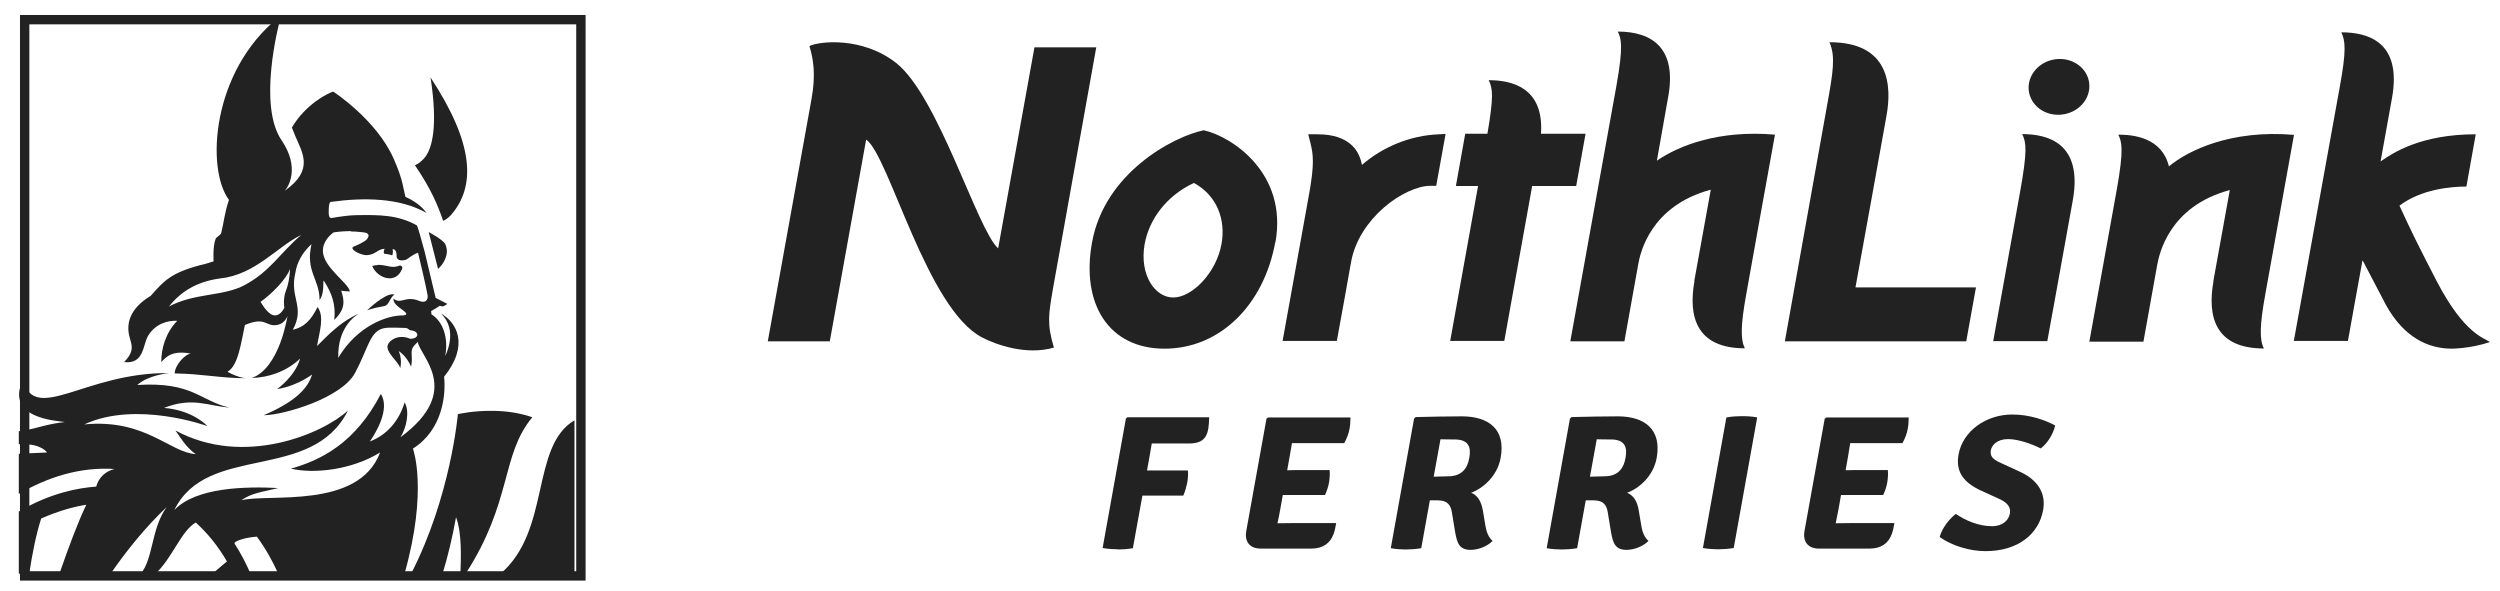 <svg width="127" height="30" viewBox="0 0 127 30" fill="none" xmlns="http://www.w3.org/2000/svg">
<path d="M14.129 0.906C10.765 3.626 10.449 8.564 11.632 10.157C11.418 10.753 11.362 11.35 11.241 11.825C11.203 11.955 10.998 12.03 10.952 12.141C10.803 12.514 10.849 13.278 10.849 13.278C10.626 13.352 10.421 13.408 10.216 13.464C10.244 13.464 10.272 13.446 10.3 13.436C8.688 13.846 8.343 14.256 7.654 15.03C6.573 15.682 6.424 16.446 6.564 17.051C6.657 17.48 6.899 17.787 6.303 18.393C7.328 18.514 7.244 17.526 7.523 17.061C7.887 16.446 8.529 16.269 9.005 16.297C8.418 16.893 8.185 17.722 8.194 18.393C8.455 18.113 8.753 17.787 9.703 17.964C9.424 17.964 8.883 18.542 8.874 18.97C10.271 18.989 11.222 19.213 12.461 19.213C12.07 19.157 11.762 18.998 11.557 18.887C12.107 18.561 12.228 17.48 12.442 16.511C13.402 16.101 13.495 16.511 13.905 16.52C14.455 16.539 14.604 16.054 14.604 16.054C14.604 16.054 14.212 18.7 12.787 19.203C13.653 19.175 14.548 18.877 15.246 18.216C14.995 19.119 14.082 19.762 14.082 19.762C14.082 19.762 14.939 19.678 15.852 19.026C15.638 19.762 14.939 20.433 13.393 21.095C14.445 21.085 17.361 20.209 18.032 18.952C18.712 17.694 18.787 16.8 19.523 16.669C19.765 16.623 20.408 16.651 20.594 16.66C20.734 16.66 20.771 16.772 20.864 16.781C21.19 16.809 21.2 16.995 21.2 16.995C21.2 16.995 21.218 17.21 20.836 17.21C20.259 16.958 19.784 17.275 19.7 17.517C19.569 17.908 20.25 18.355 20.333 18.709C20.445 18.197 20.25 17.834 20.25 17.834C20.25 17.834 20.641 18.057 20.883 18.626C20.995 18.095 20.808 17.843 21.013 17.591C21.079 17.508 21.153 17.433 21.228 17.368C21.302 18.085 23.566 19.837 20.343 22.212C20.659 21.709 20.818 20.908 20.557 20.442C20.268 21.383 19.653 22.101 18.787 22.427C19.038 22.073 19.849 20.787 19.346 20.014C18.041 22.529 16.29 23.377 14.781 23.806C15.945 24.085 17.874 23.871 19.308 22.986C18.218 25.911 13.579 25.054 12.256 25.417C12.75 25.054 13.29 24.998 14.138 24.793C12.545 24.709 9.964 24.737 8.855 25.911C10.532 22.483 15.843 24.532 17.678 20.852C16.43 22.017 12.396 23.759 8.911 21.868C9.06 22.054 9.424 22.725 9.945 23.07C8.613 22.986 7.383 21.262 4.281 21.56C6.927 20.331 10.532 21.644 10.532 21.644C10.532 21.644 9.824 20.843 8.334 20.722C9.768 20.154 10.542 20.619 11.65 20.703C10.178 20.377 9.796 19.38 6.974 19.557C7.523 19.054 8.576 18.952 8.576 18.952C4.318 18.915 1.794 21.56 1.16 19.306C0.247 21.262 2.893 21.374 3.294 21.439C2.399 21.542 1.952 21.728 1.309 21.858C1.216 21.877 1.095 21.896 0.955 21.905V22.567C1.011 22.567 1.058 22.567 1.104 22.567C2.11 22.539 2.39 22.986 2.39 22.986C1.905 23.004 1.421 23.032 0.955 23.051V25.091C2.427 24.234 4.067 23.712 5.818 23.824C5.39 23.927 5.017 24.234 4.887 24.719C3.992 24.784 2.567 25.035 0.955 25.986V29.144H1.486C1.635 28.138 1.831 27.16 2.092 26.34C3.042 25.921 3.834 25.725 4.384 25.641C3.955 26.535 3.508 27.737 3.014 29.153H5.613C6.442 27.951 7.402 26.768 8.464 25.762C7.672 26.861 7.793 28.399 7.141 29.153H7.887C8.734 28.389 9.209 26.955 9.945 26.545C10.523 27.066 11.063 27.719 11.529 28.52C11.352 28.669 11.082 28.892 10.784 29.153H12.731C12.489 28.594 12.219 28.082 11.921 27.625C11.837 27.495 12.479 27.299 13.048 27.262C13.495 27.868 13.849 28.501 14.138 29.153H20.548C21.759 24.858 20.976 22.79 20.976 22.79C22.467 21.849 22.662 20.088 22.56 19.138C23.855 17.526 23.203 16.371 22.392 15.924C23.315 16.772 22.616 18.085 22.616 18.085C22.793 17.172 22.504 16.325 21.917 15.97C21.917 15.887 21.898 15.803 21.898 15.803C21.898 15.803 22.253 15.607 22.327 15.542C22.364 15.514 22.448 15.588 22.513 15.56C22.588 15.533 22.728 15.439 22.728 15.439L22.131 15.132L21.572 12.784C21.377 12.104 21.293 11.732 21.181 11.452C20.212 10.912 19.29 10.912 18.125 10.93C17.771 10.93 17.315 10.995 16.821 11.079C16.7 11.061 16.691 10.884 16.7 10.688C16.7 10.502 16.718 10.287 16.793 10.259C18.442 10.027 20.305 10.036 21.666 10.819C21.405 10.446 21.004 10.185 20.594 9.999C20.482 9.561 20.473 9.123 19.989 8.042C19.113 6.067 16.924 4.651 16.924 4.651C16.644 4.744 15.535 5.284 14.827 6.477C14.874 6.607 14.93 6.738 14.986 6.878C15.34 7.735 15.992 8.62 14.464 9.691C14.669 9.477 15.237 8.499 14.306 7.129C13.094 5.359 14.138 1.306 14.25 0.906H14.175H14.129ZM21.87 3.924C22.253 6.402 21.964 7.558 21.554 8.033C21.358 8.238 21.293 8.294 21.079 8.396C21.926 9.635 22.262 10.492 22.513 11.219C22.625 11.172 22.746 11.089 22.886 10.949C24.19 9.486 24.088 7.297 21.87 3.934V3.924ZM17.827 11.759C18.088 11.759 18.321 11.787 18.489 11.806C18.927 11.871 18.628 12.179 18.563 12.225C18.433 12.309 18.256 12.412 17.976 12.523C17.688 12.635 18.321 12.98 18.647 12.961C19.094 12.933 19.178 12.654 19.541 12.635C19.485 12.738 19.485 12.822 19.514 12.887C19.849 12.933 19.923 12.971 19.923 12.971C19.923 12.971 19.989 12.85 19.942 12.654C20.156 12.654 20.147 12.952 20.147 13.027C20.166 13.297 20.538 13.231 20.641 13.185C20.725 13.148 20.948 12.933 21.237 12.84C21.386 13.455 21.61 14.405 21.721 14.992C21.74 15.067 21.74 15.467 21.284 15.281C20.594 15.002 20.361 15.486 19.989 15.169C19.97 15.337 20.11 15.495 20.287 15.626C20.548 15.821 20.818 15.98 20.482 16.026C19.709 15.998 18.153 16.539 17.184 18.178C17.138 16.651 18.032 16.045 18.237 15.933C17.138 16.39 16.271 17.461 16.104 17.573C16.225 16.874 16.495 16.082 16.132 15.598C15.778 16.306 15.433 16.623 14.874 16.753C15.517 15.588 14.697 15.123 15.004 13.865C15.079 13.343 15.349 12.84 15.824 12.402C15.507 13.8 16.234 14.163 16.234 15.244C16.523 14.852 16.374 14.144 16.458 14.275C16.849 14.88 17.073 15.467 16.979 16.25C17.557 15.7 17.501 15.281 17.333 14.769C17.492 14.787 17.66 14.806 17.771 14.806C17.725 14.387 16.402 13.576 16.402 12.738C16.402 12.337 16.663 12.02 16.942 11.806C17.259 11.759 17.557 11.741 17.827 11.741V11.759ZM21.777 11.787L22.253 13.66C22.253 13.66 22.56 13.418 22.672 12.989C22.746 12.719 22.662 12.495 22.625 12.412C22.532 12.188 21.777 11.787 21.777 11.787ZM15.293 11.946C14.25 12.822 13.737 13.781 12.433 14.48C11.343 15.067 9.89 14.871 8.585 15.57C9.182 14.815 9.983 14.312 11.175 14.145C12.964 13.967 14.11 12.505 15.284 11.946H15.293ZM19.206 13.464C19.113 13.464 19.01 13.483 18.908 13.511C19.169 14.154 20.138 14.47 20.436 13.632C20.464 13.557 20.371 13.464 20.296 13.492C19.923 13.66 19.616 13.446 19.206 13.455V13.464ZM14.734 13.679C14.716 14.079 14.641 14.489 14.529 14.759C14.361 15.179 14.445 15.635 14.445 15.635C14.445 15.635 14.175 16.231 13.737 15.943C13.598 15.849 13.439 15.663 13.346 15.505C13.29 15.412 13.271 15.402 13.234 15.337C13.868 14.88 14.548 14.163 14.725 13.679H14.734ZM19.942 14.946C19.485 14.955 18.647 15.765 18.647 15.765C18.647 15.765 18.908 15.654 19.514 15.551C19.765 15.505 19.746 15.216 20.035 14.955C20.007 14.955 19.979 14.946 19.951 14.955L19.942 14.946ZM25.066 20.871C24.041 20.852 23.259 21.039 23.259 21.039C23.259 21.039 22.905 25.222 20.874 29.163H22.476C22.737 28.315 22.97 27.364 23.166 26.274C23.473 27.076 23.417 28.352 23.389 29.163H23.641C26.035 25.473 25.439 23.125 27.041 21.197C26.38 20.964 25.681 20.88 25.066 20.871ZM29.175 21.355C26.948 22.688 27.991 26.945 25.429 29.144C25.429 29.144 25.429 29.144 25.42 29.153H29.184V21.355H29.175Z" fill="#222222"/>
<path d="M92.944 2.145C96.037 2.145 96.102 4.409 95.832 5.89C95.72 6.524 94.528 13.138 94.258 14.601H100.379L99.885 17.34H90.671C90.671 17.34 92.739 5.769 92.823 5.313C93.121 3.664 93.252 2.853 92.935 2.145" fill="#222222"/>
<path d="M101.255 17.331L102.606 9.831C102.997 7.66 102.941 7.25 102.727 6.812C104.003 6.812 105.82 7.25 105.298 10.176C104.646 13.809 104.003 17.331 104.003 17.331H101.255Z" fill="#222222"/>
<path d="M65.153 17.34C65.153 17.34 66.234 11.359 66.504 9.849C66.774 8.34 66.719 7.865 66.569 7.259L66.458 6.822H66.933C67.715 6.822 68.312 7.017 68.703 7.409C68.964 7.669 69.113 7.995 69.187 8.377C70.231 7.474 71.619 6.877 73.11 6.822L73.436 6.803L72.96 9.44H72.653C72.029 9.44 71.097 9.849 70.296 10.548C69.495 11.247 68.833 12.216 68.638 13.296C68.638 13.343 67.911 17.321 67.911 17.321H65.163" fill="#222222"/>
<path d="M112.436 14.293C112.743 12.607 113.013 11.098 113.274 9.654C110.181 10.483 109.687 12.915 109.585 13.464C109.482 14.023 108.886 17.358 108.886 17.358H106.138L107.535 9.617C107.908 7.53 107.777 7.194 107.61 6.84C108.327 6.84 109.818 6.961 110.181 8.452C111.159 7.641 113.33 6.579 116.535 6.85C116.227 8.545 115.37 13.296 115.081 14.927C114.783 16.567 114.783 17.275 115.007 17.703C112.547 17.703 112.119 16.11 112.445 14.284" fill="#222222"/>
<path d="M86.069 14.275C86.377 12.588 86.647 11.079 86.908 9.635C83.815 10.464 83.312 12.896 83.219 13.445C83.116 14.005 82.52 17.34 82.52 17.34H79.772L82.11 4.381C82.483 2.294 82.352 1.958 82.184 1.604C83.973 1.604 85.184 2.489 84.746 4.912C84.514 6.197 84.495 6.318 84.169 8.163C85.324 7.371 87.346 6.598 90.169 6.84C89.861 8.536 89.004 13.278 88.715 14.918C88.417 16.548 88.417 17.265 88.641 17.694C86.181 17.694 85.753 16.091 86.079 14.275" fill="#222222"/>
<path d="M120.011 13.25C119.89 13.883 119.275 17.321 119.275 17.321H116.526C116.526 17.321 118.8 4.753 118.865 4.39C119.2 2.555 119.144 2.079 118.939 1.642C120.234 1.642 122.042 2.08 121.511 4.996C121.399 5.638 120.98 7.921 120.933 8.2C121.539 7.781 122.955 6.822 125.768 6.822C125.694 7.259 125.368 9.058 125.293 9.477C124.473 9.477 122.992 9.617 121.893 10.446C122.424 11.61 122.862 12.505 123.775 14.265C125.191 16.995 126.225 17.172 126.486 17.377C125.498 17.712 124.548 17.712 124.548 17.712C123.337 17.712 122.107 17.126 121.203 15.486L120.029 13.241" fill="#222222"/>
<path d="M80.555 6.794H78.282C78.44 4.446 76.8 4.073 75.626 4.073C75.831 4.492 75.887 4.893 75.561 6.794H74.434L73.959 9.449H75.086L73.67 17.321H76.418C76.418 17.321 77.201 12.989 77.834 9.449H80.07L80.546 6.794" fill="#222222"/>
<path d="M64.782 12.309C64.205 15.486 61.978 17.713 59.155 17.713C56.332 17.713 54.907 15.449 55.475 12.318C56.109 8.787 59.602 6.933 61.149 6.617C62.565 6.933 65.425 8.787 64.792 12.309M60.655 9.291C59.221 9.961 58.373 11.172 58.149 12.393C57.87 13.949 58.662 15.113 59.602 15.113C60.544 15.113 61.783 13.884 62.053 12.393C62.276 11.163 61.829 9.933 60.646 9.291" fill="#222222"/>
<path d="M43.998 7.102C43.588 9.366 42.153 17.34 42.153 17.34H39.004L41.231 4.996C41.445 3.785 41.324 3.021 41.119 2.341C41.585 2.099 43.802 1.838 45.535 3.207C47.678 4.912 49.653 11.685 50.706 12.617C51.116 10.372 52.55 2.406 52.55 2.406H55.69L53.492 14.657C53.268 15.98 53.175 16.437 53.538 17.657C52.141 18.067 50.594 17.508 49.895 17.145C47.082 15.691 45.172 7.949 44.017 7.102" fill="#222222"/>
<path d="M105.878 5.173C105.402 5.834 104.443 6.03 103.735 5.611C103.027 5.191 102.84 4.316 103.316 3.654C103.791 2.993 104.75 2.797 105.458 3.216C106.166 3.636 106.353 4.511 105.878 5.173Z" fill="#222222"/>
<path d="M56.796 27.905C56.581 27.905 56.265 27.886 56.013 27.839L57.196 21.262L57.271 21.197H61.426C61.426 21.364 61.407 21.616 61.38 21.793C61.286 22.315 60.988 22.529 60.42 22.529H58.51C58.463 22.781 58.426 23.041 58.38 23.284L58.268 23.899H60.345C60.364 24.085 60.345 24.364 60.308 24.541C60.271 24.718 60.196 24.989 60.112 25.175H58.035L57.55 27.849C57.28 27.895 57.001 27.914 56.786 27.914" fill="#222222"/>
<path d="M67.746 27.122C67.579 27.607 67.188 27.868 66.619 27.868H64.039C63.489 27.868 63.209 27.514 63.312 26.964L64.337 21.272L64.421 21.206H68.604C68.604 21.439 68.585 21.644 68.548 21.822C68.52 21.998 68.417 22.278 68.287 22.511H65.632C65.585 22.772 65.557 22.958 65.511 23.21L65.389 23.89C65.641 23.88 65.911 23.88 66.051 23.88H67.542C67.57 24.067 67.542 24.346 67.514 24.514C67.486 24.691 67.402 24.952 67.309 25.147H65.166L65.035 25.883C64.989 26.144 64.952 26.321 64.896 26.582C65.119 26.582 65.343 26.573 65.622 26.573H67.877C67.858 26.703 67.812 26.936 67.746 27.132" fill="#222222"/>
<path d="M74.742 25.035C75.087 25.175 75.255 25.51 75.329 25.93L75.469 26.759C75.516 27.047 75.637 27.318 75.823 27.476C75.581 27.737 75.115 27.933 74.714 27.933C74.155 27.933 74.025 27.625 73.922 27.038L73.755 26.023C73.699 25.687 73.559 25.417 73.037 25.417H72.637L72.199 27.849C71.929 27.895 71.621 27.914 71.407 27.914C71.221 27.914 70.895 27.895 70.652 27.849L71.835 21.262L71.919 21.187C72.758 21.169 73.522 21.15 74.258 21.15C75.609 21.15 76.503 21.793 76.233 23.256C76.065 24.197 75.32 24.821 74.724 25.035M72.842 24.215C73.14 24.206 73.438 24.197 73.559 24.197C74.295 24.197 74.556 23.749 74.64 23.256C74.733 22.753 74.64 22.324 73.894 22.324C73.699 22.324 73.447 22.324 73.177 22.315L72.832 24.215" fill="#222222"/>
<path d="M82.661 25.035C83.006 25.175 83.183 25.51 83.248 25.93L83.388 26.759C83.434 27.047 83.556 27.318 83.742 27.476C83.5 27.737 83.034 27.933 82.633 27.933C82.074 27.933 81.944 27.625 81.841 27.038L81.674 26.023C81.618 25.687 81.478 25.417 80.956 25.417H80.556L80.118 27.849C79.848 27.895 79.54 27.914 79.326 27.914C79.14 27.914 78.814 27.895 78.571 27.849L79.754 21.262L79.838 21.187C80.677 21.169 81.441 21.15 82.177 21.15C83.528 21.15 84.422 21.793 84.161 23.256C83.993 24.197 83.248 24.821 82.652 25.035M80.77 24.215C81.077 24.206 81.366 24.197 81.497 24.197C82.233 24.197 82.493 23.749 82.577 23.256C82.671 22.753 82.577 22.324 81.832 22.324C81.636 22.324 81.385 22.324 81.115 22.315L80.77 24.215Z" fill="#222222"/>
<path d="M87.71 21.206C87.971 21.15 88.315 21.141 88.492 21.141C88.707 21.141 89.014 21.15 89.266 21.206L88.073 27.839C87.803 27.886 87.486 27.905 87.272 27.905C87.085 27.905 86.75 27.886 86.508 27.839L87.7 21.206" fill="#222222"/>
<path d="M96.105 27.122C95.937 27.607 95.546 27.868 94.978 27.868H92.397C91.847 27.868 91.568 27.514 91.67 26.964L92.695 21.271L92.779 21.206H96.962C96.962 21.439 96.943 21.644 96.906 21.821C96.878 21.998 96.776 22.278 96.645 22.511H93.99C93.944 22.771 93.916 22.958 93.878 23.209L93.757 23.889C94.009 23.88 94.279 23.88 94.419 23.88H95.9C95.928 24.066 95.9 24.346 95.872 24.514C95.844 24.691 95.76 24.952 95.667 25.147H93.524L93.394 25.883C93.347 26.144 93.301 26.321 93.254 26.582C93.478 26.582 93.701 26.573 93.981 26.573H96.235C96.217 26.703 96.17 26.936 96.105 27.132" fill="#222222"/>
<path d="M99.345 26.098C99.829 26.433 100.5 26.731 101.199 26.731C101.758 26.731 102.046 26.405 102.102 26.088C102.14 25.883 102.102 25.604 101.618 25.371L100.556 24.886C99.82 24.523 99.326 24.02 99.494 23.088C99.717 21.877 100.91 21.057 102.223 21.057C103.146 21.057 103.947 21.365 104.404 21.616C104.292 22.064 104.022 22.511 103.668 22.781C103.211 22.548 102.522 22.306 102.009 22.306C101.441 22.306 101.171 22.632 101.133 22.883C101.087 23.135 101.199 23.321 101.599 23.498L102.671 23.992C103.528 24.402 103.947 25.073 103.789 25.921C103.574 27.094 102.559 27.998 100.863 27.998C100.081 27.998 99.177 27.737 98.534 27.281C98.655 26.843 99 26.377 99.345 26.116" fill="#222222"/>
<path d="M29.51 0.999H1.253V29.256H29.51V0.999Z" stroke="#222222" stroke-width="0.476"/>
</svg>
